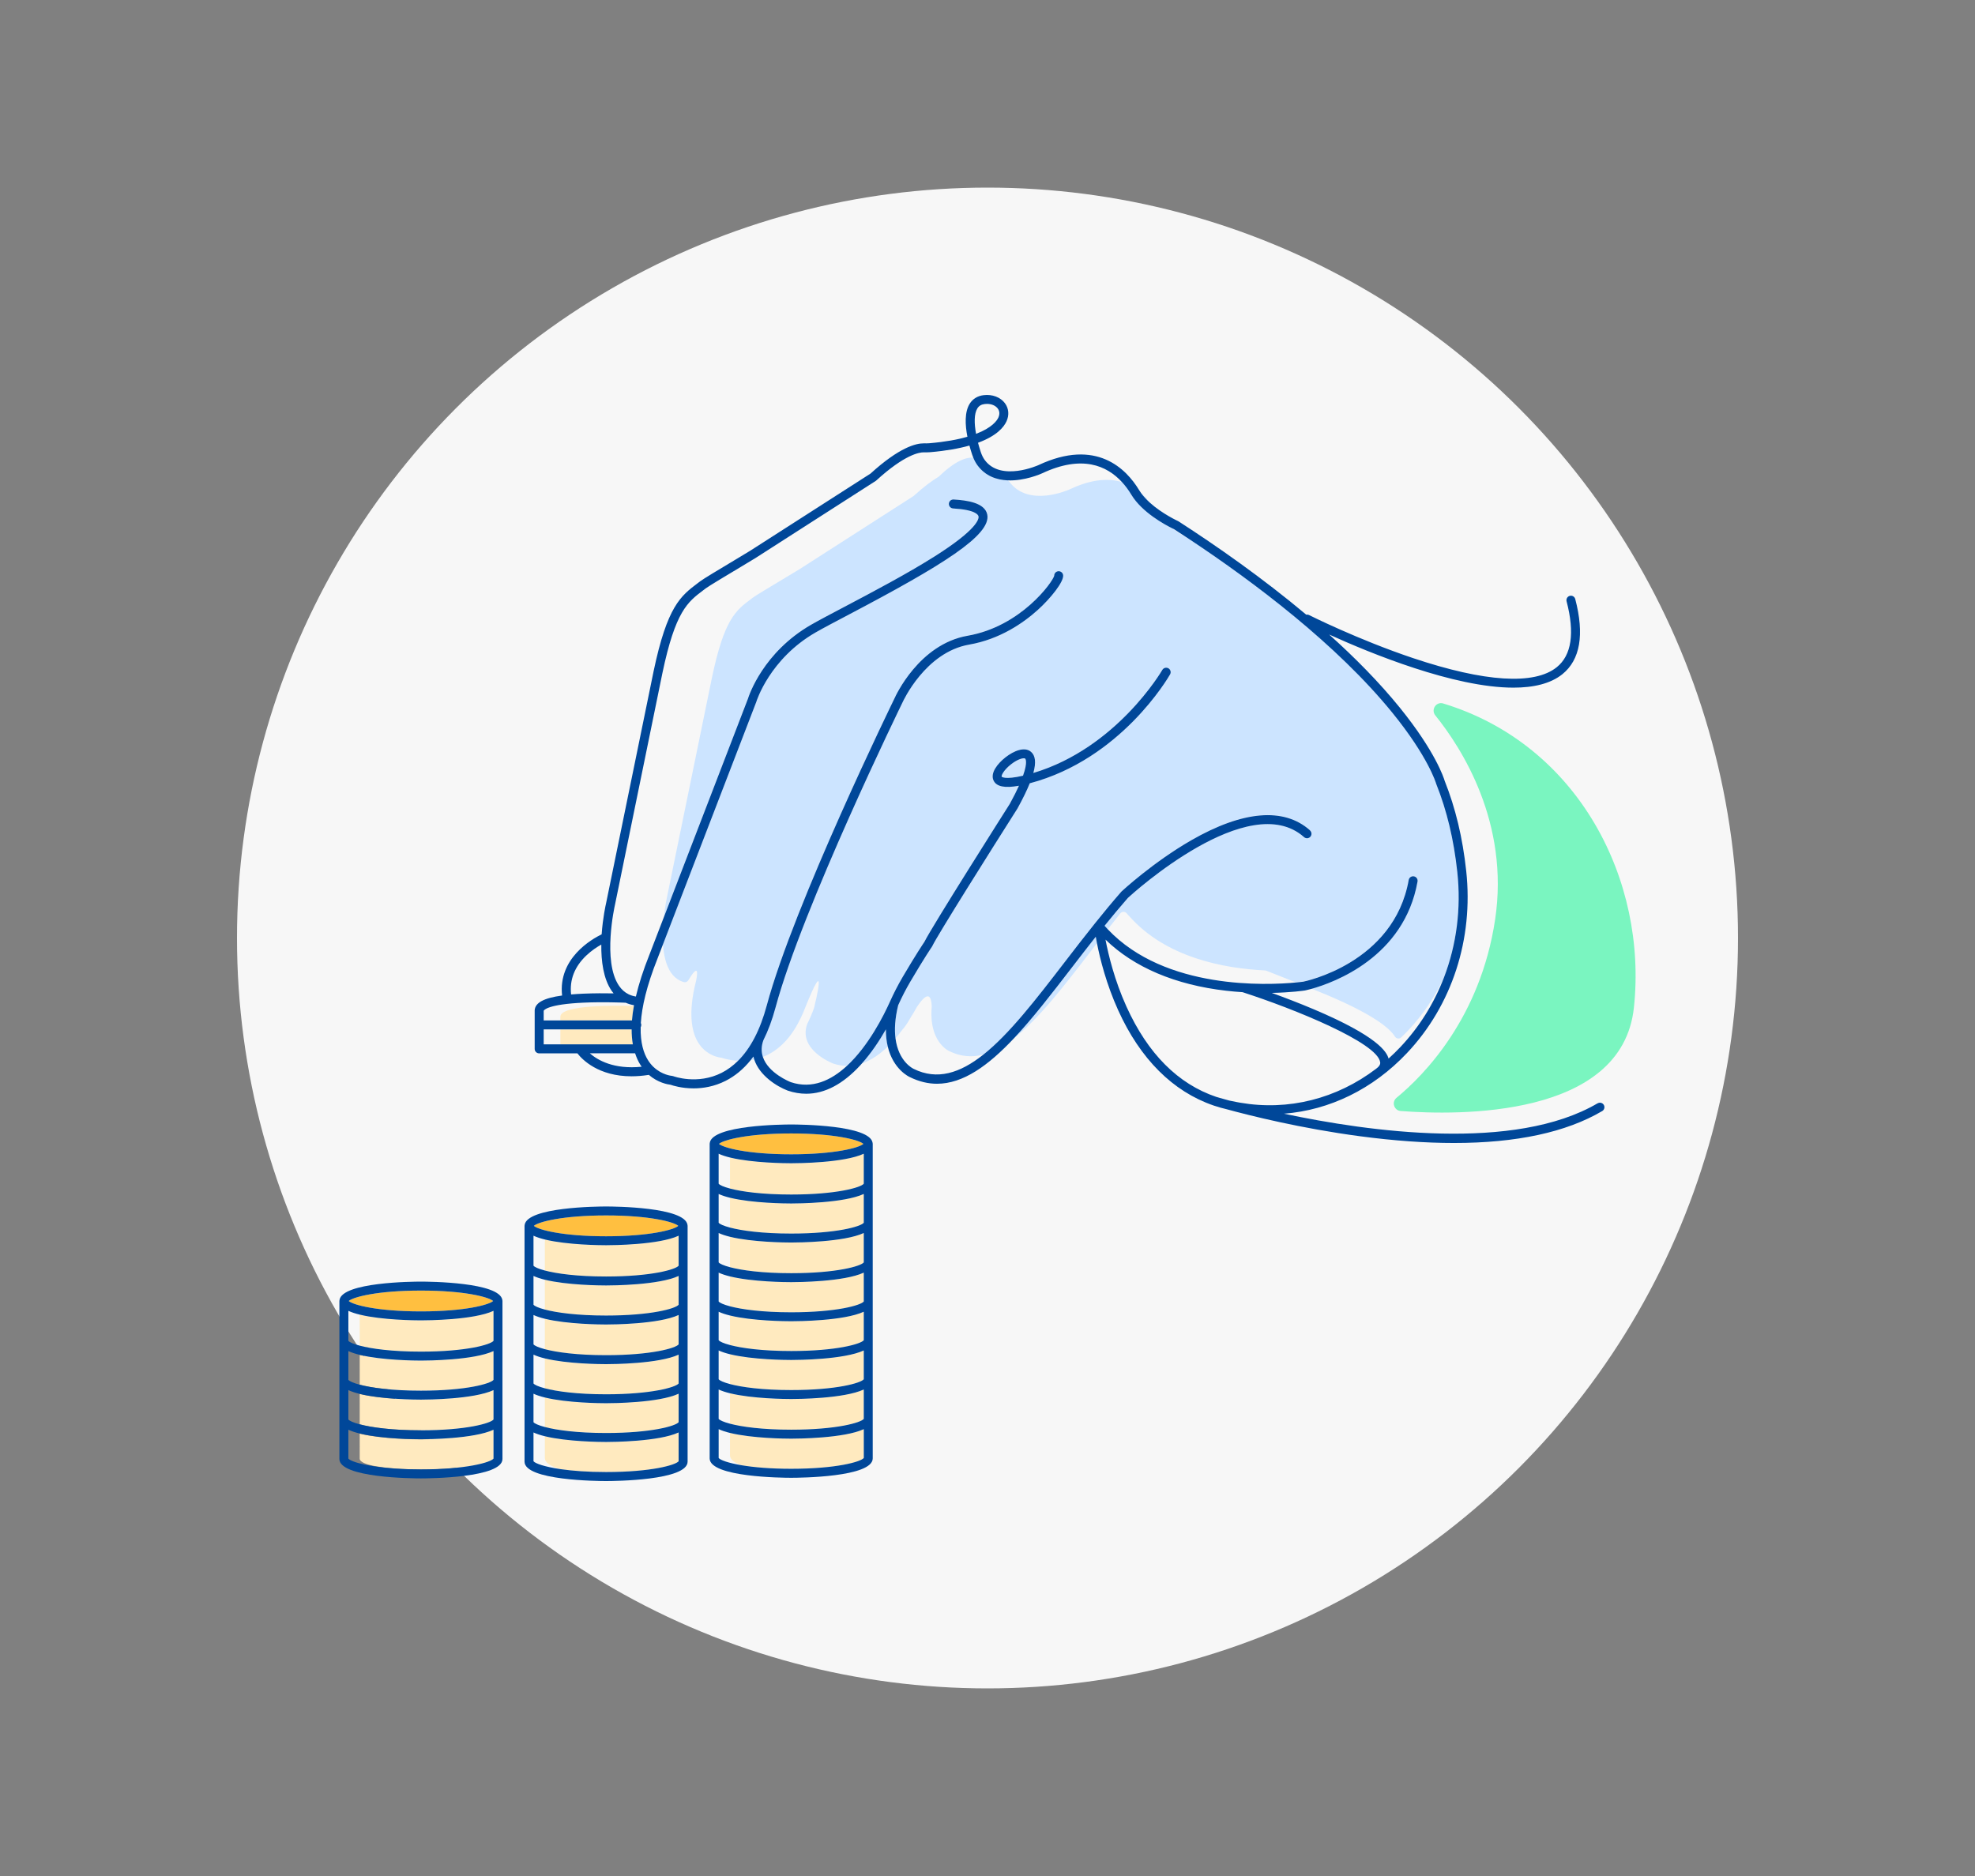 <?xml version="1.0" encoding="UTF-8"?>
<svg xmlns="http://www.w3.org/2000/svg" fill="none" height="380" viewBox="0 0 400 380" width="400">
  <rect x="0" y="0" width="400" height="380" fill="#808080" stroke="none"/>
  <circle cx="200" cy="190" fill="#f7f7f7" r="152"></circle>
  <path d="m174.57 215.405c1.915-.657 3.675-1.902 5.244-3.425-.241-1.007-.383-2.168-.379-3.496-1.282 2.248-2.921 4.736-4.869 6.921z" fill="#cce4ff"></path>
  <path d="m207.356 153.596c-.479 0-1.44.324-2.589 1.223-1.494 1.166-2.005 2.285-1.897 2.506 0 .008.607.665 4.324-.2 1.028-2.893.449-3.45.441-3.459-.05-.045-.146-.07-.279-.07z" fill="#cce4ff"></path>
  <path d="m217.069 195.995c-4.049 5.26-7.903 10.267-11.698 14.3 5.027-3.941 10.154-10.6 15.685-17.787.371-.483.754-.974 1.128-1.461-.096-.487-.175-.928-.245-1.324-1.653 2.094-3.276 4.2-4.87 6.268z" fill="#cce4ff"></path>
  <path d="m232.876 101.799c-.512-.682-1.099-1.336-1.761-1.927.5.691 1.107 1.336 1.761 1.927z" fill="#cce4ff"></path>
  <path d="m152.018 214.76c.25-.037.508-.083.766-.141-.067-.204-.129-.408-.175-.62-.192.262-.387.516-.587.761z" fill="#cce4ff"></path>
  <path d="m264.105 169.543c-11.162-9.942-34.65 11.378-35.666 12.306-1.615 1.844-3.188 3.742-4.732 5.652.217.246.437.487.662.724.828-1.065 1.665-2.131 2.514-3.192 0 0 .008-.008.012-.012 0 0 0 0 .008-.009 0 0 .001-.004.005-.008.316-.395.915-.408 1.252-.033l.516.566c7.375 8.386 19.069 10.625 27.53 11.032.087.005.175.021.258.054 1.906.75 4.024 1.586 5.985 2.368.932-.087 1.473-.166 1.51-.17.15-.029 18.345-3.671 21.35-20.601.087-.495.557-.824 1.053-.736.495.087.824.558.736 1.053-2.717 15.323-16.934 20.471-21.453 21.732 1.336.541 2.426.982 3.05 1.244 9.814 4.158 12.843 6.884 13.83 8.465.278.441.89.516 1.269.154.478-.457.949-.928 1.411-1.419 3.009-3.184 5.443-6.825 7.262-10.77 2.53-6.622 3.491-13.925 2.688-21.333-.716-6.596-2.11-12.431-4.265-17.837-.005-.017-.009-.029-.013-.046s-.012-.033-.021-.05c-.012-.05-1.569-5.368-8.86-14.337-11.249-13.838-27.933-26.398-41.018-35.083-.886-.47-2.226-1.249-3.57-2.276-1.44-.712-6.101-3.213-8.261-6.788-.521-.866-1.141-1.727-1.865-2.522-2.688-.837-6.138-.657-10.529 1.407-.345.162-8.411 3.783-12.327-1.49-.091-.125-.22-.216-.362-.304-2.193-.1-4.453-.849-6.059-3.009-.342-.458-.629-.974-.87-1.561-1.465-.141-3.696.649-7.029 3.849-1.311.787-2.951 1.985-4.953 3.804-.07.054-.187.141-.258.195l-22.918 14.703c-.341.221-1.448.883-2.855 1.723-2.422 1.449-6.08 3.642-6.63 4.058l-.499.379c-2.971 2.243-5.323 4.012-7.803 15.848l-9.081 44.347c-.012.05-.404 1.781-.662 4.136l17.022-44.226c.224-.72 3.104-9.43 12.818-15.011 1.602-.92 4.003-2.185 6.787-3.65 5.627-2.963 12.627-6.646 18.216-10.188 8.677-5.493 8.989-7.599 8.877-8.115-.067-.304-.633-1.324-5.144-1.594-.499-.029-.882-.458-.853-.962.029-.499.454-.882.961-.853 2.676.158 6.297.645 6.809 3.022.903 4.182-9.156 10.358-28.025 20.292-2.763 1.457-5.152 2.714-6.729 3.617-9.302 5.343-11.969 13.908-11.994 13.995-.009.021-.013.042-.021.067l-18.899 49.104c.142 2.168.596 4.266 1.624 5.764.503.728 1.107 1.265 1.831 1.619.012 0 .029.012.037.021.229.112.475.199.733.274.353.1.732-.066.919-.378 2.081-3.455 1.894-1.495 1.573.07-.116.458-.224.907-.316 1.336-1.294 5.956-.437 9.347.745 11.245.325.52.687.953 1.061 1.311.009.008.017.012.025.021 1.603 1.527 3.413 1.689 3.504 1.698.088 0 .175.025.25.054.021.008 1.307.487 3.201.587 2.546-2.522 4.507-6.272 5.834-11.224 5.494-20.443 25.678-61.81 25.882-62.226.183-.416 4.936-10.945 14.799-12.664 10.841-1.89 17.229-10.904 17.537-12.152-.008-.458.329-.858.795-.916.499-.062.953.291 1.016.791.166 1.34-2.531 4.694-5.124 7.037-2.884 2.606-7.64 5.939-13.908 7.034-8.893 1.548-13.421 11.54-13.463 11.64-.216.445-20.326 41.654-25.773 61.93-.658 2.455-1.474 4.636-2.435 6.546-.474 1.282-.437 2.422-.104 3.421.337-.133.674-.279 1.011-.453 2.793-1.424 5.053-4 6.759-7.675.191-.399.379-.824.562-1.285 5.01-12.602 2.235-1.353 2.035-.554-.009.029-.017.058-.025.087-.404 1.12-.849 2.164-1.336 3.134-.017.033-.029.063-.042.096-1.848 5.16 4.965 7.874 5.256 7.986.949.316 1.873.466 2.772.479 4.395-4.05 7.491-10.255 8.715-12.976 0-.005.004-.009.008-.017 0 0 0-.004.004-.008.778-1.732 1.644-3.417 2.576-5.007 2.66-4.536 4.141-6.738 4.412-7.129 1.485-3.046 16.463-26.647 17.304-27.971.782-1.427 1.386-2.634 1.848-3.658-2.88.52-4.528.183-5.123-1.019-.758-1.519.745-3.446 2.405-4.745 1.627-1.273 3.842-2.23 5.165-1.107.891.758 1.053 2.16.47 4.283 16.905-5.061 26.023-20.705 26.115-20.867.25-.433.803-.587 1.24-.337s.587.803.337 1.24c-.399.699-9.984 17.171-28.378 22.045l-.038.008c-.583 1.444-1.402 3.121-2.464 5.056-.008.017-.02.034-.029.05-5.531 8.715-16.255 25.749-17.242 27.863-.02.046-.045.091-.075.133-.016.021-1.527 2.218-4.378 7.075-.89 1.515-1.714 3.125-2.463 4.777-.679 2.764-.77 4.97-.546 6.717.454-.532.891-1.077 1.307-1.635.57-.641 1.14-1.457 1.702-2.476.475-.749.908-1.486 1.299-2.189.008-.017.021-.038.033-.054 2.43-3.696 2.934-1.857 2.992-.121v.1c-.054.607-.075 1.173-.062 1.706v.025c.108 5.548 3.4 7.146 3.575 7.225 2.339 1.152 4.64 1.323 6.937.724 5.286-4.187 10.675-11.195 16.489-18.749 2.014-2.617 4.07-5.281 6.184-7.923 0 0 .004-.009.009-.013 0 0 .004-.004.008-.008 1.714-2.139 3.467-4.262 5.277-6.33.021-.025.042-.046.062-.067.063-.058 6.368-5.905 14.088-10.342 10.466-6.017 18.786-6.717 24.058-2.022.375.333.408.907.075 1.282-.333.374-.907.407-1.281.075z" fill="#cce4ff"></path>
  <g fill="#ffeabf">
    <path d="m127.93 208.513h-14.433v3.026h14.679c-.167-.941-.246-1.952-.246-3.026z"></path>
    <path d="m113.493 205.883v.812h14.499c.075-.932.204-1.906.388-2.926-3.55-.108-14.691-.258-14.887 2.114z"></path>
    <path d="m147.844 250.526v1.515c0 .05 0 .099.008.145-.008.042-.008.084-.008.129v4.374c2.364.624 6.496 1.211 12.397 1.211 9.198 0 14.117-1.427 14.695-2.189v-5.947c-4.011 1.86-13.375 1.927-14.695 1.927-1.111 0-7.878-.046-12.397-1.161z"></path>
    <path d="m147.844 266.473v5.981c2.364.624 6.496 1.211 12.397 1.211 9.198 0 14.117-1.428 14.695-2.189v-5.764c-4.011 1.86-13.375 1.927-14.695 1.927-1.111 0-7.878-.046-12.397-1.161z"></path>
    <path d="m147.844 274.318v6.039c2.364.624 6.496 1.211 12.397 1.211 9.198 0 14.117-1.428 14.695-2.189v-5.827c-4.011 1.861-13.375 1.927-14.695 1.927-1.111 0-7.878-.046-12.397-1.161z"></path>
    <path d="m147.844 242.619v6.038c2.364.624 6.496 1.211 12.397 1.211 9.198 0 14.117-1.427 14.695-2.189v-5.826c-4.011 1.86-13.375 1.927-14.695 1.927-1.111 0-7.878-.046-12.397-1.161z"></path>
    <path d="m147.931 234.491c-.041.104-.071.212-.079.329-.008.033-.008.07-.008.108v5.822c2.364.624 6.496 1.211 12.397 1.211 9.198 0 14.117-1.427 14.695-2.189v-6.068c-4.011 1.86-13.375 1.927-14.695 1.927-1.102 0-7.79-.046-12.31-1.14z"></path>
    <path d="m147.844 258.554v3.6c0 .049 0 .099.008.145-.008.042-.008.083-.008.129v2.181c2.364.624 6.496 1.211 12.397 1.211 9.198 0 14.117-1.427 14.695-2.189v-5.839c-4.011 1.86-13.375 1.927-14.695 1.927-1.111 0-7.878-.046-12.397-1.161z"></path>
    <path d="m147.844 282.225v6.16c2.364.624 6.496 1.211 12.397 1.211 9.198 0 14.117-1.428 14.695-2.189v-5.947c-4.011 1.86-13.375 1.926-14.695 1.926-1.111 0-7.878-.045-12.397-1.161z"></path>
    <path d="m147.844 290.253v.887c0 .05 0 .1.008.145-.008.042-.008.084-.008.129v3.363c0 .899.969 1.557 2.405 2.035 2.418.404 5.748.708 9.992.708 9.198 0 14.117-1.428 14.695-2.189v-5.839c-4.011 1.86-13.375 1.927-14.695 1.927-1.111 0-7.878-.046-12.397-1.162z"></path>
  </g>
  <path d="m323.584 223.471c-16.801 9.884-46.278 5.784-63.545 2.118 9.251-.724 18.008-4.969 24.904-12.269 9.13-9.659 13.508-23.11 12.014-36.893-.728-6.742-2.16-12.714-4.365-18.262-.158-.545-1.844-5.88-9.06-14.795-4.183-5.168-9.114-10.158-14.333-14.84 8.298 3.774 25.282 10.758 37.318 10.758 4.032 0 7.507-.783 9.921-2.73 3.608-2.913 4.482-8.037 2.601-15.215-.129-.487-.624-.775-1.107-.65-.487.129-.774.625-.649 1.107 1.681 6.43 1.015 10.916-1.985 13.343-4.528 3.658-14.587 3.025-29.09-1.831-11.137-3.733-20.992-8.682-21.092-8.732-.183-.091-.379-.112-.566-.079-8.877-7.449-18.186-13.946-25.852-18.894-.038-.025-.079-.046-.117-.062-.041-.021-3.196-1.465-5.71-3.737-.653-.591-1.261-1.236-1.76-1.927-.146-.2-.283-.404-.408-.612-2.568-4.257-8.635-10.579-20.396-5.052-.075.033-7.57 3.392-10.846-1.015-.341-.458-.616-1.007-.836-1.681-.196-.591-.383-1.211-.545-1.839 3.787-1.39 5.227-3.15 5.772-4.345.574-1.265.462-2.597-.308-3.646-.903-1.232-2.564-1.864-4.332-1.648-1.216.146-2.185.741-2.801 1.71-1.074 1.694-.949 4.324-.479 6.717-1.931.558-4.44 1.032-7.711 1.311-.375.033-.77.029-1.153.025-1.503-.012-4.878.762-10.75 6.114l-24.292 15.581c-.333.217-1.56.949-2.975 1.798-3.575 2.139-6.584 3.949-7.2 4.416l-.52.391c-3.454 2.605-6.185 4.661-8.96 17.878l-9.622 46.986c-.054.229-.662 2.917-.895 6.284-2.006.97-8.848 4.861-8.011 12.394-3.683.503-5.431 1.456-5.552 2.959v.075 7.778c0 .503.408.907.907.907h7.749c.962 1.236 4.224 4.644 10.966 4.644 1.074 0 2.244-.091 3.5-.287 1.852 1.603 3.842 1.94 4.395 2.002.483.171 2.268.732 4.665.732 1.894 0 4.17-.353 6.489-1.527 1.897-.961 3.574-2.355 5.043-4.157.2-.246.396-.5.587-.762.05.212.108.416.175.62 1.074 3.221 4.482 5.398 6.775 6.28 1.253.42 2.501.633 3.742.633 3.762 0 7.441-1.94 10.982-5.793.1-.109.196-.221.292-.329 1.947-2.185 3.587-4.674 4.869-6.921-.008 1.328.133 2.484.379 3.496 1.111 4.623 4.29 6.097 4.461 6.172 1.873.923 3.704 1.352 5.51 1.352 5.31 0 10.392-3.691 15.586-9.21 3.795-4.032 7.649-9.035 11.698-14.299 1.594-2.073 3.217-4.174 4.869-6.268.067.396.15.837.246 1.324.628 3.196 1.889 8.248 4.286 13.55 4.474 9.892 11.1 16.485 19.302 19.298.025.008.046.021.075.029.009 0 .063.021.15.046.803.27 1.623.499 2.46.695 4.652 1.273 15.032 3.883 27.013 5.468 6.871.912 13.214 1.365 19.011 1.365 12.647 0 22.71-2.16 30.026-6.467.433-.254.579-.812.325-1.244-.254-.433-.812-.579-1.244-.325zm-125.633-140.753c.328-.516.799-.799 1.485-.878.158-.021.312-.029.466-.029.928 0 1.736.345 2.181.949.383.52.42 1.149.117 1.823-.271.595-1.241 2.043-4.516 3.3-.383-2.098-.42-4.078.267-5.16zm-79.181 110.809c1.057-1.003 2.177-1.727 3.013-2.197-.037 3.313.408 6.908 2.094 9.368.124.183.258.354.395.52-1.665-.033-3.904-.037-6.139.058-.89.042-1.706.092-2.467.158-.333-2.979.707-5.639 3.104-7.911zm-8.652 11.208c.05-.113.77-1.311 8.086-1.64 3.837-.171 7.695-.021 8.519.017.525.233 1.086.403 1.686.503-.009.05-.021.104-.029.154-.184 1.02-.313 1.994-.388 2.926h-17.878v-1.96zm-.004 6.804v-3.026h17.812c0 1.074.079 2.085.245 3.026zm9.343 1.819h9.172c.279.853.633 1.644 1.082 2.355.079.129.167.246.25.362-5.622.579-8.894-1.311-10.504-2.717zm145.859-45.171c-5.273-4.695-13.592-3.996-24.059 2.022-7.716 4.437-14.025 10.284-14.087 10.342-.021.021-.042.042-.063.067-1.81 2.068-3.566 4.19-5.277 6.33 0 0-.004.004-.008.008 0 0-.004.008-.008.012-2.119 2.643-4.17 5.306-6.185 7.924-5.809 7.554-11.203 14.558-16.488 18.749-4.707 3.733-9.331 5.227-14.088 2.875-.17-.079-3.079-1.485-3.687-6.184-.224-1.748-.133-3.954.545-6.717.745-1.656 1.574-3.263 2.464-4.778 2.851-4.856 4.366-7.054 4.378-7.074.029-.042.054-.088.075-.134.986-2.11 11.707-19.148 17.242-27.862.008-.017.021-.033.029-.05 1.061-1.931 1.881-3.612 2.464-5.057l.037-.008c18.391-4.873 27.979-21.345 28.379-22.044.25-.437.096-.991-.337-1.241-.437-.249-.991-.095-1.24.338-.092.162-9.21 15.806-26.115 20.866.587-2.126.42-3.525-.47-4.282-1.324-1.128-3.538-.167-5.165 1.107-1.656 1.298-3.159 3.225-2.405 4.744.599 1.203 2.247 1.54 5.123 1.02-.462 1.024-1.066 2.231-1.848 3.658-.841 1.328-15.815 24.924-17.304 27.971-.267.391-1.748 2.593-4.412 7.129-.932 1.59-1.798 3.271-2.576 5.006 0 0 0 .004-.004.009 0 .004-.004.008-.008.016-1.22 2.722-4.316 8.927-8.715 12.976-3.171 2.922-7.021 4.724-11.332 3.276-.237-.092-4.561-1.815-5.656-5.094-.333-.999-.37-2.139.104-3.421.961-1.915 1.773-4.095 2.435-6.547 5.447-20.271 25.557-61.484 25.773-61.93.046-.1 4.57-10.092 13.463-11.64 6.268-1.09 11.024-4.428 13.908-7.033 2.593-2.343 5.29-5.702 5.124-7.038-.063-.499-.517-.849-1.016-.79-.466.058-.803.457-.795.915-.308 1.249-6.696 10.263-17.537 12.152-9.863 1.719-14.616 12.252-14.799 12.664-.204.417-20.388 41.784-25.882 62.226-1.332 4.952-3.288 8.702-5.834 11.224-1.003.995-2.098 1.802-3.284 2.41-4.923 2.509-9.78.707-9.826.686-.083-.033-.175-.054-.262-.058-.1-.008-2.014-.179-3.716-1.794-.009-.008-.013-.012-.021-.016-.396-.379-.778-.841-1.124-1.394-.853-1.37-1.54-3.467-1.469-6.651.079-.133.125-.287.125-.453 0-.142-.033-.271-.092-.392.2-3.237 1.157-7.503 3.4-13.121l19.989-51.938c.008-.021.017-.042.021-.067.025-.087 2.693-8.652 11.994-13.996 1.573-.903 3.962-2.16 6.729-3.616 18.874-9.934 28.928-16.114 28.025-20.293-.512-2.376-4.132-2.863-6.808-3.021-.508-.029-.933.354-.962.853-.029.5.354.932.853.961 4.512.267 5.078 1.286 5.144 1.594.113.516-.199 2.622-8.877 8.116-5.593 3.537-12.593 7.224-18.215 10.188-2.78 1.464-5.186 2.73-6.788 3.649-9.713 5.581-12.597 14.296-12.818 15.012l-19.972 51.896c-1.219 3.05-2.118 5.851-2.718 8.411-.516-.084-.994-.225-1.431-.433-.013-.008-.025-.017-.042-.021-.766-.374-1.407-.94-1.939-1.715-3.409-4.973-.87-16.189-.841-16.322l9.622-47.002c2.63-12.547 5.123-14.424 8.273-16.796l.529-.4c.583-.445 4.461-2.768 7.029-4.303 1.49-.891 2.668-1.594 3.026-1.827l24.354-15.623c.041-.029.083-.058.121-.096 5.751-5.26 8.731-5.689 9.538-5.689h.021c.424.004.866.008 1.323-.029 3.296-.283 5.902-.762 7.97-1.348.183.683.379 1.311.558 1.852.07.216.15.429.233.628.241.587.528 1.103.87 1.561 1.606 2.16 3.866 2.909 6.059 3.009 3.479.158 6.784-1.323 7.008-1.427 8.061-3.787 13.118-1.581 16.21 1.823.724.795 1.34 1.656 1.864 2.522 2.156 3.575 6.822 6.076 8.261 6.788.167.083.292.141.363.174 1.04.67 2.114 1.374 3.208 2.102 13.085 8.69 29.765 21.245 41.018 35.083 7.291 8.969 8.848 14.287 8.86 14.337.004.017.013.033.021.05.004.017.008.029.012.046 2.156 5.406 3.554 11.245 4.266 17.837.803 7.408-.158 14.711-2.688 21.333-1.998 5.227-4.978 10.029-8.84 14.12-.774.82-1.573 1.594-2.393 2.335-.37-1.373-2.218-4.507-15.103-9.963-3.042-1.29-6.084-2.443-8.548-3.338 3.912-.079 6.493-.458 6.684-.487.029-.004.537-.108 1.382-.341 4.519-1.261 18.736-6.409 21.453-21.732.088-.496-.241-.966-.736-1.053-.496-.088-.966.241-1.053.736-3.005 16.93-21.2 20.572-21.35 20.601-.037.004-.578.083-1.51.17-5.735.546-26.436 1.544-38.076-10.77-.225-.237-.441-.479-.662-.724 1.54-1.91 3.113-3.804 4.732-5.652 1.012-.932 24.504-22.248 35.666-12.306.375.333.949.3 1.282-.075.333-.374.299-.949-.075-1.282zm-58.122-11.062c-3.717.865-4.324.208-4.324.2-.108-.221.403-1.336 1.897-2.506 1.149-.899 2.11-1.223 2.589-1.223.133 0 .229.025.279.07.008.009.591.566-.441 3.459zm43.96 66.233c-.466-.079-.724-.133-.766-.141-.474-.084-.941-.183-1.407-.287-1.614-.437-2.543-.716-2.609-.737-.004 0-.013 0-.017 0-7.778-2.63-13.891-8.765-18.211-18.295-2.414-5.323-3.658-10.487-4.245-13.571 5.764 5.606 14.133 9.172 24.429 10.354 1.149.133 2.26.229 3.333.296 10.488 3.387 27.235 10.192 27.863 14.154.029.187.108.682-.762 1.31-.016.013-.029.025-.041.038-8.011 6.088-17.767 8.577-27.567 6.879z" fill="#004799"></path>
  <path d="m292.3 142.492c-1.423-.433-2.538 1.249-1.606 2.41 5.339 6.621 15.061 21.753 12.115 41.367-2.997 19.939-14.408 31.525-19.968 36.099-1.049.865-.508 2.572.849 2.676 11.561.89 44.821 1.481 47.227-20.934 2.755-25.694-11.116-53.24-38.617-61.614z" fill="#7af5c0"></path>
  <path d="m174.866 231.702c-.845-.778-5.735-2.11-14.625-2.11-8.889 0-13.779 1.332-14.624 2.11.845.779 5.735 2.11 14.624 2.11 8.89 0 13.78-1.331 14.625-2.11z" fill="#ffbf40"></path>
  <path d="m160.241 227.774c-1.66 0-15.964.108-16.488 3.724-.017.067-.025.134-.025.204v16.056.034.041 31.629.033.042 15.873c0 3.816 14.824 3.928 16.513 3.928 1.69 0 16.514-.112 16.514-3.928v-15.873s0-.025 0-.042c0-.012 0-.021 0-.033v-31.629s0-.025 0-.041c0-.013 0-.021 0-.034v-16.056c0-.07-.008-.137-.025-.204-.524-3.616-14.828-3.724-16.489-3.724zm0 1.818c8.89 0 13.78 1.332 14.625 2.11-.845.779-5.735 2.11-14.625 2.11-8.889 0-13.779-1.331-14.624-2.11.845-.778 5.735-2.11 14.624-2.11zm14.7 65.734c-.583.762-5.498 2.189-14.695 2.189-4.245 0-7.579-.303-9.993-.707-2.817-.47-4.39-1.074-4.702-1.482v-5.838c.645.299 1.431.553 2.301.765 4.52 1.111 11.287 1.161 12.398 1.161 1.323 0 10.687-.066 14.695-1.926v5.838zm0-7.919c-.583.761-5.498 2.189-14.695 2.189-5.902 0-10.034-.587-12.398-1.211-1.323-.35-2.089-.708-2.301-.982v-5.948c.645.3 1.431.554 2.301.766 4.52 1.111 11.286 1.161 12.398 1.161 1.323 0 10.687-.066 14.695-1.927zm0-8.028c-.583.761-5.498 2.189-14.695 2.189-5.902 0-10.034-.587-12.398-1.211-1.323-.35-2.089-.708-2.301-.982v-5.827c.645.3 1.431.554 2.301.766 4.52 1.111 11.286 1.161 12.398 1.161 1.323 0 10.687-.066 14.695-1.927zm0-7.907c-.583.761-5.498 2.189-14.695 2.189-5.902 0-10.034-.587-12.398-1.211-1.323-.35-2.089-.708-2.301-.983v-5.764c.645.3 1.431.554 2.301.766 4.52 1.111 11.286 1.161 12.398 1.161 1.323 0 10.687-.066 14.695-1.927zm0-7.845c-.583.761-5.498 2.189-14.695 2.189-5.902 0-10.034-.587-12.398-1.211-1.323-.35-2.089-.708-2.301-.982v-5.839c.645.299 1.431.553 2.301.765 4.52 1.112 11.286 1.162 12.398 1.162 1.323 0 10.687-.067 14.695-1.927zm0-7.92c-.583.762-5.498 2.189-14.695 2.189-5.902 0-10.034-.587-12.398-1.211-1.323-.35-2.089-.707-2.301-.982v-5.947c.645.299 1.431.553 2.301.766 4.52 1.111 11.286 1.161 12.398 1.161 1.323 0 10.687-.067 14.695-1.927zm0-8.028c-.583.762-5.498 2.189-14.695 2.189-5.902 0-10.034-.587-12.398-1.211-1.323-.349-2.089-.707-2.301-.982v-5.826c.645.299 1.431.553 2.301.765 4.52 1.112 11.286 1.161 12.398 1.161 1.323 0 10.687-.066 14.695-1.926zm0-7.907c-.583.762-5.498 2.189-14.695 2.189-5.902 0-10.034-.587-12.398-1.211-1.323-.35-2.089-.708-2.301-.982v-6.068c.665.308 1.485.57 2.388.787 4.52 1.09 11.208 1.14 12.311 1.14 1.323 0 10.687-.067 14.695-1.927z" fill="#004799"></path>
  <path d="m110.438 251.1c-.041.104-.07.212-.079.329-.008.033-.008.071-.008.108v5.822c2.364.625 6.496 1.211 12.398 1.211 9.197 0 14.116-1.427 14.695-2.189v-6.067c-4.012 1.86-13.376 1.926-14.695 1.926-1.103 0-7.791-.045-12.311-1.14z" fill="#ffeabf"></path>
  <path d="m110.351 283.079v5.98c2.364.624 6.496 1.211 12.398 1.211 9.197 0 14.116-1.428 14.695-2.189v-5.764c-4.012 1.86-13.376 1.927-14.695 1.927-1.111 0-7.878-.046-12.398-1.161z" fill="#ffeabf"></path>
  <path d="m110.351 259.228v6.038c2.364.625 6.496 1.212 12.398 1.212 9.197 0 14.116-1.428 14.695-2.19v-5.826c-4.012 1.86-13.376 1.927-14.695 1.927-1.111 0-7.878-.046-12.398-1.161z" fill="#ffeabf"></path>
  <path d="m110.351 275.159v3.6c0 .05 0 .1.008.145-.008.042-.008.084-.008.129v2.181c2.364.624 6.496 1.211 12.398 1.211 9.197 0 14.116-1.427 14.695-2.189v-5.839c-4.012 1.861-13.376 1.927-14.695 1.927-1.111 0-7.878-.046-12.398-1.161z" fill="#ffeabf"></path>
  <path d="m110.351 267.135v1.515c0 .05 0 .1.008.146-.008.041-.008.083-.008.129v4.374c2.364.624 6.496 1.211 12.398 1.211 9.197 0 14.116-1.428 14.695-2.189v-5.948c-4.012 1.861-13.376 1.927-14.695 1.927-1.111 0-7.878-.045-12.398-1.161z" fill="#ffeabf"></path>
  <path d="m110.351 290.927v.75c0 .05 0 .099.008.145-.008.042-.008.083-.008.129v3.363c0 1.078 1.403 1.806 3.317 2.301 2.318.329 5.348.566 9.081.566 9.197 0 14.116-1.427 14.695-2.189v-5.826c-4.012 1.86-13.376 1.927-14.695 1.927-1.111 0-7.878-.046-12.398-1.161z" fill="#ffeabf"></path>
  <path d="m137.369 248.312c-.845-.779-5.735-2.11-14.624-2.11-8.89 0-13.78 1.331-14.625 2.11.845.778 5.735 2.11 14.625 2.11 8.889 0 13.779-1.332 14.624-2.11z" fill="#ffbf40"></path>
  <path d="m122.749 244.383c-1.661 0-15.965.108-16.489 3.725-.017.066-.025.133-.025.204v16.056.033.041 31.629c0 3.817 14.824 3.929 16.514 3.929 1.689 0 16.513-.112 16.513-3.929v-31.629s0-.025 0-.041c0-.013 0-.021 0-.033v-16.056c0-.071-.008-.138-.025-.204-.524-3.617-14.828-3.725-16.488-3.725zm0 1.815c8.889 0 13.779 1.331 14.624 2.11-.845.778-5.735 2.11-14.624 2.11-8.89 0-13.78-1.332-14.624-2.11.844-.779 5.734-2.11 14.624-2.11zm14.695 49.786c-.583.762-5.498 2.189-14.695 2.189-3.733 0-6.763-.237-9.081-.566-3.396-.483-5.273-1.174-5.618-1.623v-5.826c.645.299 1.431.553 2.301.765 4.52 1.112 11.287 1.161 12.398 1.161 1.323 0 10.687-.066 14.695-1.926zm0-7.907c-.583.761-5.498 2.189-14.695 2.189-5.902 0-10.034-.587-12.398-1.211-1.323-.35-2.089-.708-2.301-.982v-5.764c.645.299 1.431.553 2.301.765 4.52 1.112 11.287 1.161 12.398 1.161 1.323 0 10.687-.066 14.695-1.926zm0-7.841c-.583.762-5.498 2.189-14.695 2.189-5.902 0-10.034-.587-12.398-1.211-1.323-.349-2.089-.707-2.301-.982v-5.839c.645.3 1.431.554 2.301.766 4.52 1.111 11.287 1.161 12.398 1.161 1.323 0 10.687-.067 14.695-1.927zm0-7.924c-.583.762-5.498 2.189-14.695 2.189-5.902 0-10.034-.587-12.398-1.211-1.323-.349-2.089-.707-2.301-.982v-5.947c.645.3 1.431.554 2.301.766 4.52 1.111 11.287 1.161 12.398 1.161 1.323 0 10.687-.067 14.695-1.927zm0-8.028c-.583.762-5.498 2.189-14.695 2.189-5.902 0-10.034-.586-12.398-1.211-1.323-.349-2.089-.707-2.301-.982v-5.826c.645.299 1.431.553 2.301.766 4.52 1.111 11.287 1.161 12.398 1.161 1.323 0 10.687-.067 14.695-1.927zm0-7.907c-.583.762-5.498 2.189-14.695 2.189-5.902 0-10.034-.587-12.398-1.211-1.323-.349-2.089-.707-2.301-.982v-6.068c.666.308 1.485.57 2.388.787 4.52 1.09 11.208 1.14 12.311 1.14 1.323 0 10.687-.067 14.695-1.927z" fill="#004799"></path>
  <path d="m72.854 282.354v1.836c0 .033 0 .066.013.1-.008.029-.013.058-.013.087v4.141c2.364.624 6.496 1.211 12.398 1.211 9.197 0 14.117-1.428 14.695-2.189v-5.947c-4.012 1.86-13.376 1.927-14.695 1.927-1.111 0-7.878-.046-12.398-1.161z" fill="#ffeabf"></path>
  <path d="m72.854 266.299v3.962c0 .033 0 .066.013.099-.008.03-.013.059-.013.088v2.131c2.364.624 6.496 1.211 12.398 1.211 9.197 0 14.117-1.428 14.695-2.189v-6.068c-4.012 1.86-13.376 1.927-14.695 1.927-1.111 0-7.878-.046-12.398-1.161z" fill="#ffeabf"></path>
  <path d="m72.854 290.382v.866c0 .033 0 .067.013.1-.008.029-.013.058-.013.087v1.536c0 .033 0 .066.013.1-.008.029-.013.058-.013.087v2.285c0 1.49 5.752 1.998 9.917 2.172.791.025 1.615.038 2.48.038 9.197 0 14.117-1.428 14.695-2.189v-5.839c-4.012 1.86-13.376 1.927-14.695 1.927-1.111 0-7.878-.046-12.398-1.161z" fill="#ffeabf"></path>
  <path d="m72.854 274.447v.583 2.289c0 .033 0 .066.013.1-.008.029-.013.058-.013.087v2.984c2.364.624 6.496 1.211 12.398 1.211 9.197 0 14.117-1.427 14.695-2.189v-5.826c-4.012 1.86-13.376 1.926-14.695 1.926-1.111 0-7.878-.045-12.398-1.161z" fill="#ffeabf"></path>
  <path d="m99.876 263.531c-.845-.778-5.735-2.11-14.624-2.11s-13.779 1.332-14.624 2.11c.845.778 5.735 2.11 14.624 2.11s13.779-1.332 14.624-2.11z" fill="#ffbf40"></path>
  <path d="m85.252 259.602c-1.661 0-15.964.109-16.489 3.725-.017.067-.025.133-.025.204v16.056.033.042 15.872c0 3.817 14.824 3.929 16.514 3.929 1.69 0 16.513-.112 16.513-3.929v-15.872s0-.025 0-.042c0-.012 0-.021 0-.033v-16.056c0-.071-.008-.137-.024-.204-.525-3.616-14.829-3.725-16.489-3.725zm0 1.815c8.889 0 13.779 1.332 14.624 2.11-.845.778-5.735 2.11-14.624 2.11s-13.779-1.332-14.624-2.11c.845-.778 5.735-2.11 14.624-2.11zm14.699 34.034c-.583.762-5.498 2.189-14.695 2.189-.866 0-1.69-.012-2.48-.037-7.603-.225-11.69-1.465-12.219-2.156v-5.839c.645.3 1.432.554 2.301.766 4.52 1.111 11.287 1.161 12.398 1.161 1.323 0 10.687-.066 14.695-1.927zm0-7.919c-.583.761-5.498 2.189-14.695 2.189-5.901 0-10.034-.587-12.398-1.211-1.323-.35-2.089-.708-2.301-.983v-5.947c.645.3 1.432.554 2.301.766 4.52 1.111 11.287 1.161 12.398 1.161 1.323 0 10.687-.066 14.695-1.927zm0-8.028c-.583.761-5.498 2.189-14.695 2.189-5.901 0-10.034-.587-12.398-1.211-1.323-.35-2.089-.708-2.301-.983v-5.826c.645.3 1.432.554 2.301.766 4.52 1.111 11.287 1.161 12.398 1.161 1.323 0 10.687-.067 14.695-1.927zm0-7.908c-.583.762-5.498 2.189-14.695 2.189-5.901 0-10.034-.586-12.398-1.211-1.323-.349-2.089-.707-2.301-.982v-6.068c.645.3 1.432.554 2.301.766 4.52 1.111 11.287 1.161 12.398 1.161 1.323 0 10.687-.066 14.695-1.927z" fill="#004799"></path>
</svg>
